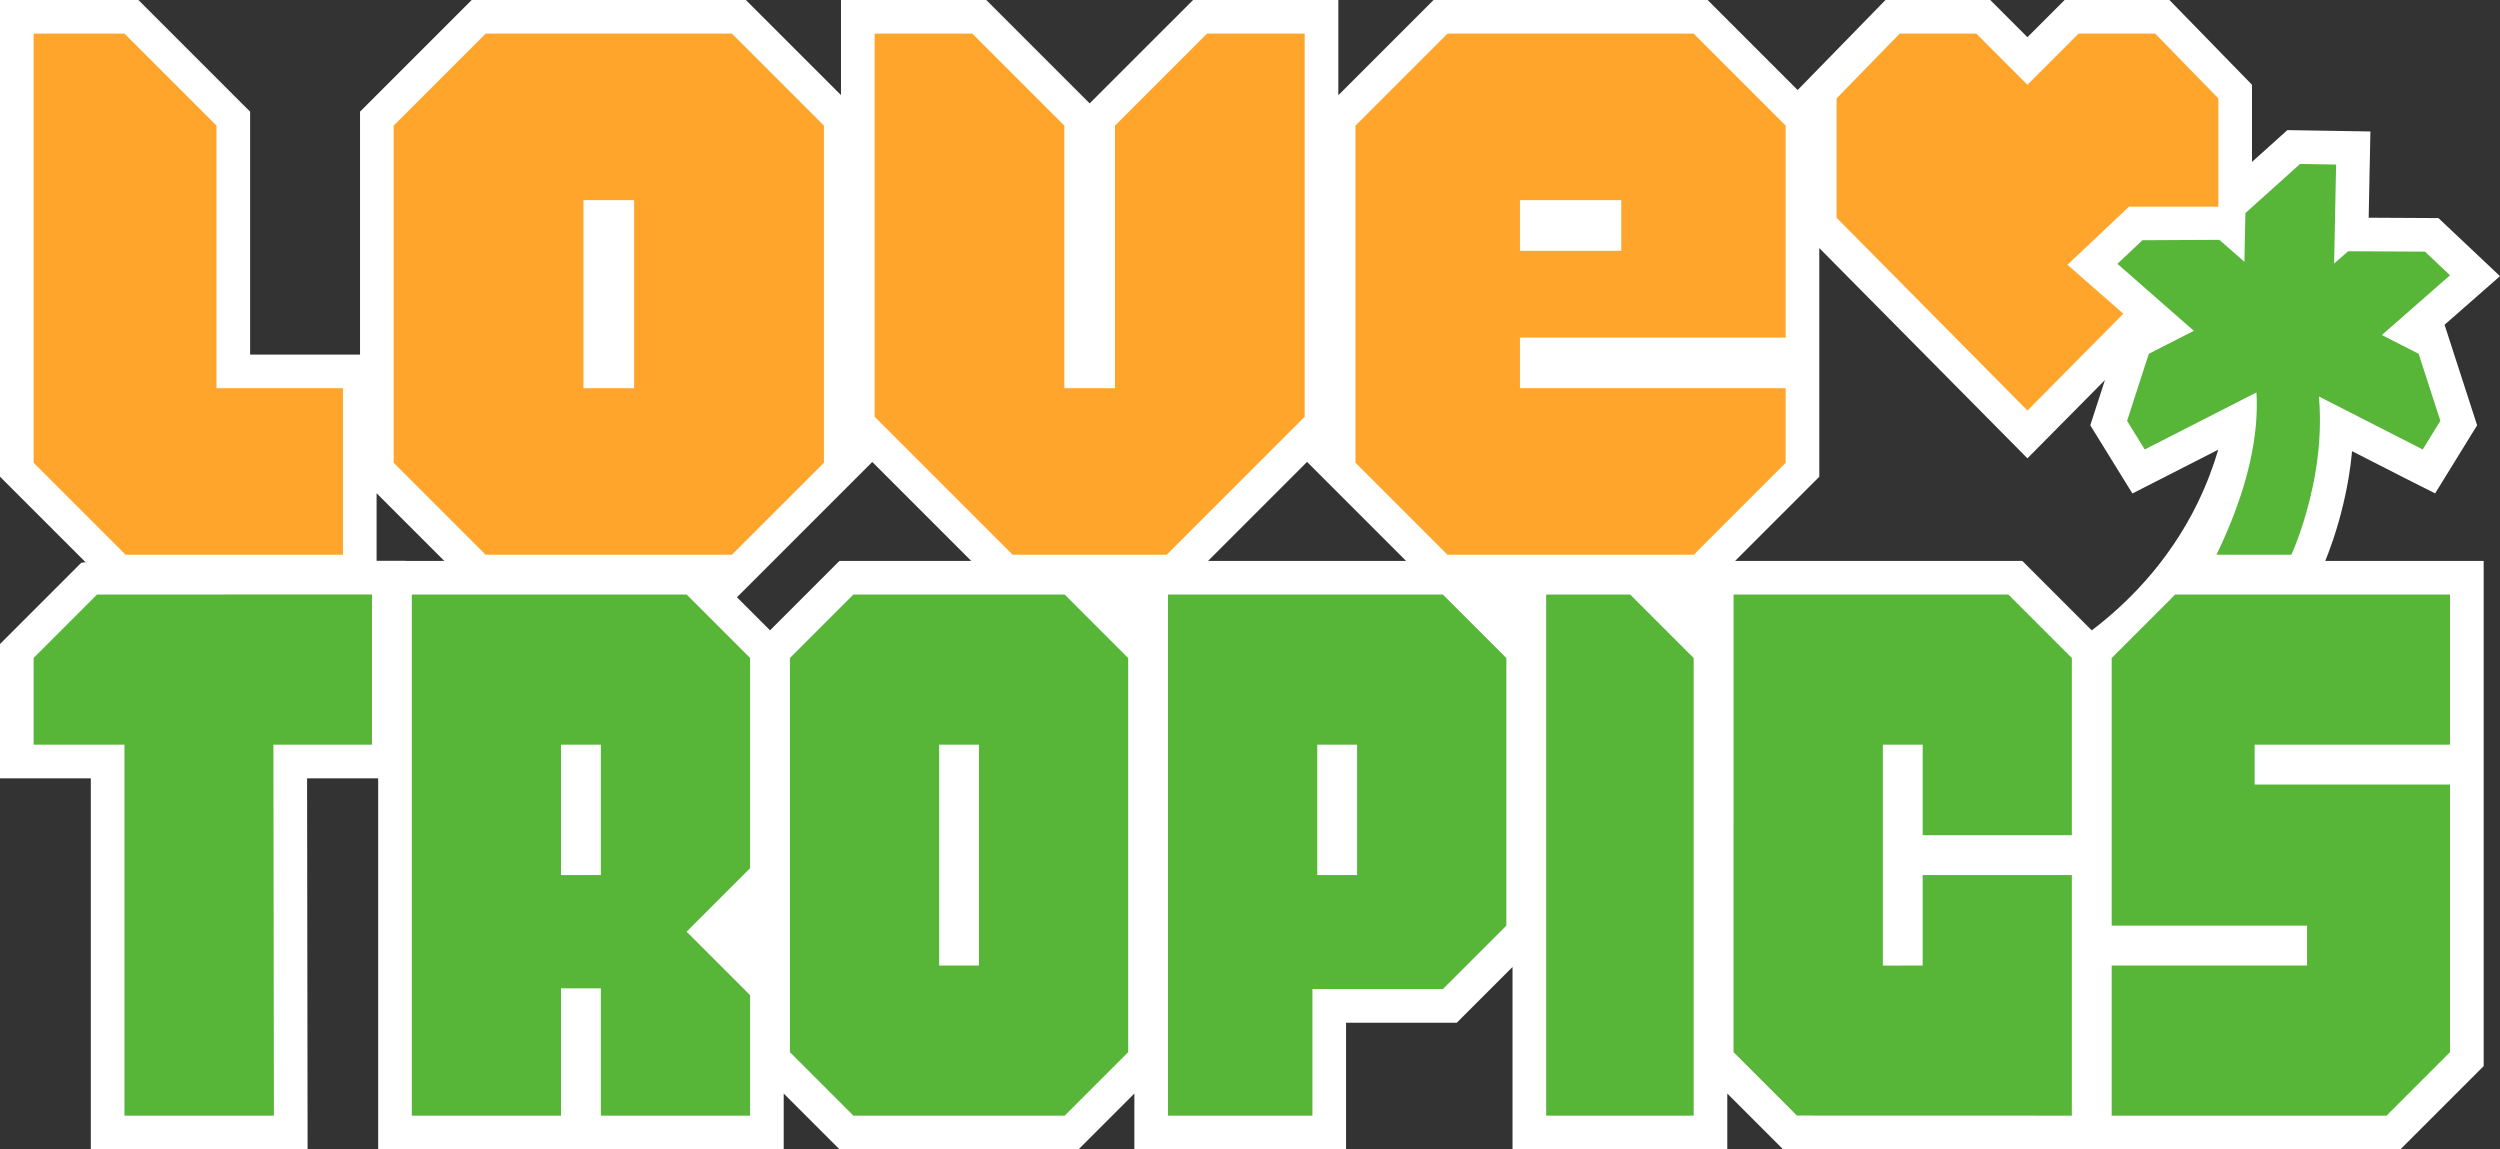 <svg viewBox="0 0 422 194" fill="none" xmlns="http://www.w3.org/2000/svg">
  <rect x="0" y="0" width="422" height="194" fill="#333333" stroke="none"/>
  <g clip-path="url(#clip0_557_1486)">
    <path d="M422 46.618L411.609 36.813L399.833 36.751L399.899 33.423L400.126 22.191L386.11 21.963L380.136 27.334V14.308L366.197 0H348.51L342.231 6.279L335.954 0H318.272H318.27L303.443 15.2L288.244 0H241.982L225.908 16.074V0H201.39L183.938 17.451L166.486 0H141.959V16.056L125.902 0H79.626L60.773 18.852V59.856H42.222V18.852L23.369 0H0V80.462L14.435 94.896L13.713 94.997L0 108.709V131.38H15.332V193.998H51.922L51.835 131.38H63.837V193.998H132.29V184.589L141.699 193.998H182.071L191.481 184.589V193.998H227.213V172.632H245.908L255.316 163.224V193.998H291.568V184.588L300.964 193.984L355.404 194.002L405.2 194L419.241 179.96V94.685H392.507C392.845 93.853 393.293 92.687 393.779 91.245C393.782 91.235 393.786 91.226 393.789 91.216C393.898 90.893 394.008 90.557 394.12 90.209C394.123 90.199 394.126 90.191 394.128 90.181C394.159 90.082 394.191 89.983 394.222 89.883C394.235 89.842 394.246 89.803 394.259 89.763C394.29 89.665 394.319 89.568 394.35 89.471C394.363 89.428 394.376 89.385 394.389 89.343C394.444 89.161 394.501 88.976 394.556 88.788C394.569 88.742 394.584 88.699 394.597 88.652C394.623 88.564 394.649 88.473 394.675 88.384C394.694 88.316 394.714 88.248 394.733 88.18C394.757 88.094 394.782 88.006 394.808 87.92C394.83 87.841 394.851 87.761 394.874 87.682C394.897 87.602 394.919 87.523 394.941 87.442C394.981 87.292 395.023 87.14 395.064 86.987C395.082 86.919 395.101 86.85 395.119 86.78C395.147 86.676 395.174 86.572 395.2 86.468C395.218 86.397 395.237 86.324 395.255 86.253C395.284 86.139 395.314 86.026 395.341 85.91C395.357 85.849 395.372 85.787 395.387 85.725C395.43 85.55 395.473 85.374 395.516 85.195C395.523 85.168 395.529 85.138 395.536 85.111C395.573 84.952 395.61 84.793 395.648 84.632C395.659 84.584 395.671 84.535 395.682 84.485C395.718 84.331 395.752 84.175 395.787 84.018C395.795 83.982 395.803 83.946 395.812 83.91C395.855 83.713 395.898 83.513 395.94 83.312C395.954 83.246 395.967 83.177 395.98 83.109C396.04 82.822 396.099 82.537 396.157 82.245V82.227L396.16 82.22C396.178 82.125 396.196 82.029 396.214 81.933C396.24 81.8 396.264 81.669 396.29 81.534L396.305 81.445L396.311 81.413C396.339 81.262 396.365 81.109 396.391 80.957C396.396 80.926 396.4 80.897 396.407 80.868C396.435 80.71 396.46 80.553 396.485 80.399C396.501 80.295 396.517 80.196 396.533 80.094C396.631 79.484 396.712 78.923 396.782 78.392C396.879 77.645 396.963 76.9 397.031 76.161L406.128 80.803L411.049 83.28L418.138 71.789L412.936 55.733L412.641 54.82L421.995 46.619L422 46.618ZM68.468 94.682V94.668H63.569V83.257L74.993 94.68H68.468V94.682ZM141.698 94.682L129.98 106.399L124.397 100.817L147.239 77.976L163.946 94.682H141.698ZM203.919 94.682L220.633 77.968L237.348 94.682H203.917H203.919ZM370.996 84.82C365.829 95.456 358.397 102.369 353.088 106.406L341.364 94.682H292.886L307.096 80.474V41.873L342.23 77.367L344.965 74.605L355.313 64.153L352.84 71.788L359.951 83.301L374.439 75.906C373.623 78.68 372.514 81.69 370.992 84.82H370.996Z" fill="white"/>
    <path d="M57.892 65.533V93.638H21.205L5.677 78.11V5.677H21.017L36.545 21.204V65.533H57.892Z" fill="#FFA52C"/>
    <path d="M123.55 5.677H81.978L66.45 21.204V78.11L81.978 93.638H123.55L139.078 78.11V21.204L123.55 5.677ZM107.039 65.533H98.489V33.781H107.039V65.533Z" fill="#FFA52C"/>
    <path d="M301.42 56.982V21.204L285.892 5.677H244.333L228.805 21.204V78.11L244.333 93.638H285.905L301.42 78.123V65.533H256.566V56.982H301.42ZM256.566 33.781H273.67V42.331H256.566V33.781Z" fill="#FFA52C"/>
    <path d="M220.229 5.677V70.346L196.937 93.638H170.929L147.636 70.346V5.677H164.134L179.662 21.204V65.533H188.212V21.204L203.74 5.677H220.229Z" fill="#FFA52C"/>
    <path d="M62.79 125.703H46.15L46.237 188.321H21.009V125.703H5.677V111.061L16.381 100.358L16.393 100.356L62.79 100.346V125.703Z" fill="#57B538"/>
    <path d="M285.892 111.076V188.321H260.995V100.359L275.177 100.361L285.892 111.076Z" fill="#57B538"/>
    <path d="M324.548 140.987V125.703H317.824V162.996L324.548 162.978V147.708H349.729V188.321L303.318 188.307L292.619 177.608L292.628 100.361H339.013L349.729 111.076V140.987H324.548Z" fill="#57B538"/>
    <path d="M101.425 147.708H94.701V125.703H101.425V147.708ZM126.612 111.061L115.912 100.361H69.514V188.321H94.701V166.827H101.425V188.321H126.612V167.982L115.897 157.267L126.612 146.552V111.061Z" fill="#57B538"/>
    <path d="M243.557 100.361H197.16V188.321H221.538V166.955H243.557L254.273 156.24V111.076L243.557 100.361ZM229.077 147.71H222.354V125.703H229.077V147.71Z" fill="#57B538"/>
    <path d="M179.722 100.361H144.05L133.336 111.074V177.606L144.051 188.321H179.721L190.436 177.606V111.074L179.722 100.361ZM165.247 162.979H158.525V125.703H165.247V162.979Z" fill="#57B538"/>
    <path d="M380.585 125.703V132.426H413.565V177.606L402.85 188.321H356.452V162.978H389.432V156.256H356.452V111.074L367.166 100.361H413.565V125.703H380.585Z" fill="#57B538"/>
    <path d="M408.266 59.72L411.933 71.04L408.955 75.867L408.714 75.745L391.43 66.925C391.768 70.668 391.593 74.316 391.156 77.656C391.075 78.277 390.983 78.889 390.885 79.489C390.83 79.834 390.769 80.178 390.709 80.517C390.67 80.731 390.629 80.944 390.589 81.156C390.524 81.489 390.457 81.818 390.389 82.142C389.078 88.386 387.138 92.857 386.786 93.638H374.142C376.133 89.516 377.594 85.753 378.642 82.334C378.835 81.706 379.013 81.09 379.177 80.485C379.425 79.576 379.646 78.696 379.836 77.839C379.962 77.268 380.076 76.709 380.178 76.159C380.284 75.611 380.373 75.074 380.454 74.547C380.803 72.281 380.949 70.219 380.949 68.354C380.949 67.623 380.926 66.918 380.884 66.247L365.708 73.992L362.034 75.867L359.052 71.04L362.72 59.72L365.785 58.157L370.319 55.842L369.524 55.146L362.611 49.085L362.415 48.913L357.42 44.537L361.644 40.551L370.739 40.504H371.107L374.621 40.485L376.442 42.078L378.856 44.194L379.022 35.971L381.638 33.619L388.248 27.676L391.909 27.736L394.336 27.775L393.998 44.483H394.001L396.032 42.702L396.363 42.41L409.34 42.478L413.564 46.464L402.055 56.552L405.095 58.103L408.266 59.72Z" fill="#57B538"/>
    <path d="M342.233 69.3L310.014 36.749V16.616L320.667 5.677H333.602L338.217 10.293L342.231 14.308L346.246 10.293L350.862 5.677H363.803L374.46 16.616V34.886H359.378L348.984 44.691L358.415 52.955L342.233 69.3Z" fill="#FFA52C"/>
  </g>
  <defs>
    <clipPath id="clip0_557_1486">
      <rect width="422" height="194" fill="white"/>
    </clipPath>
  </defs>
</svg>
